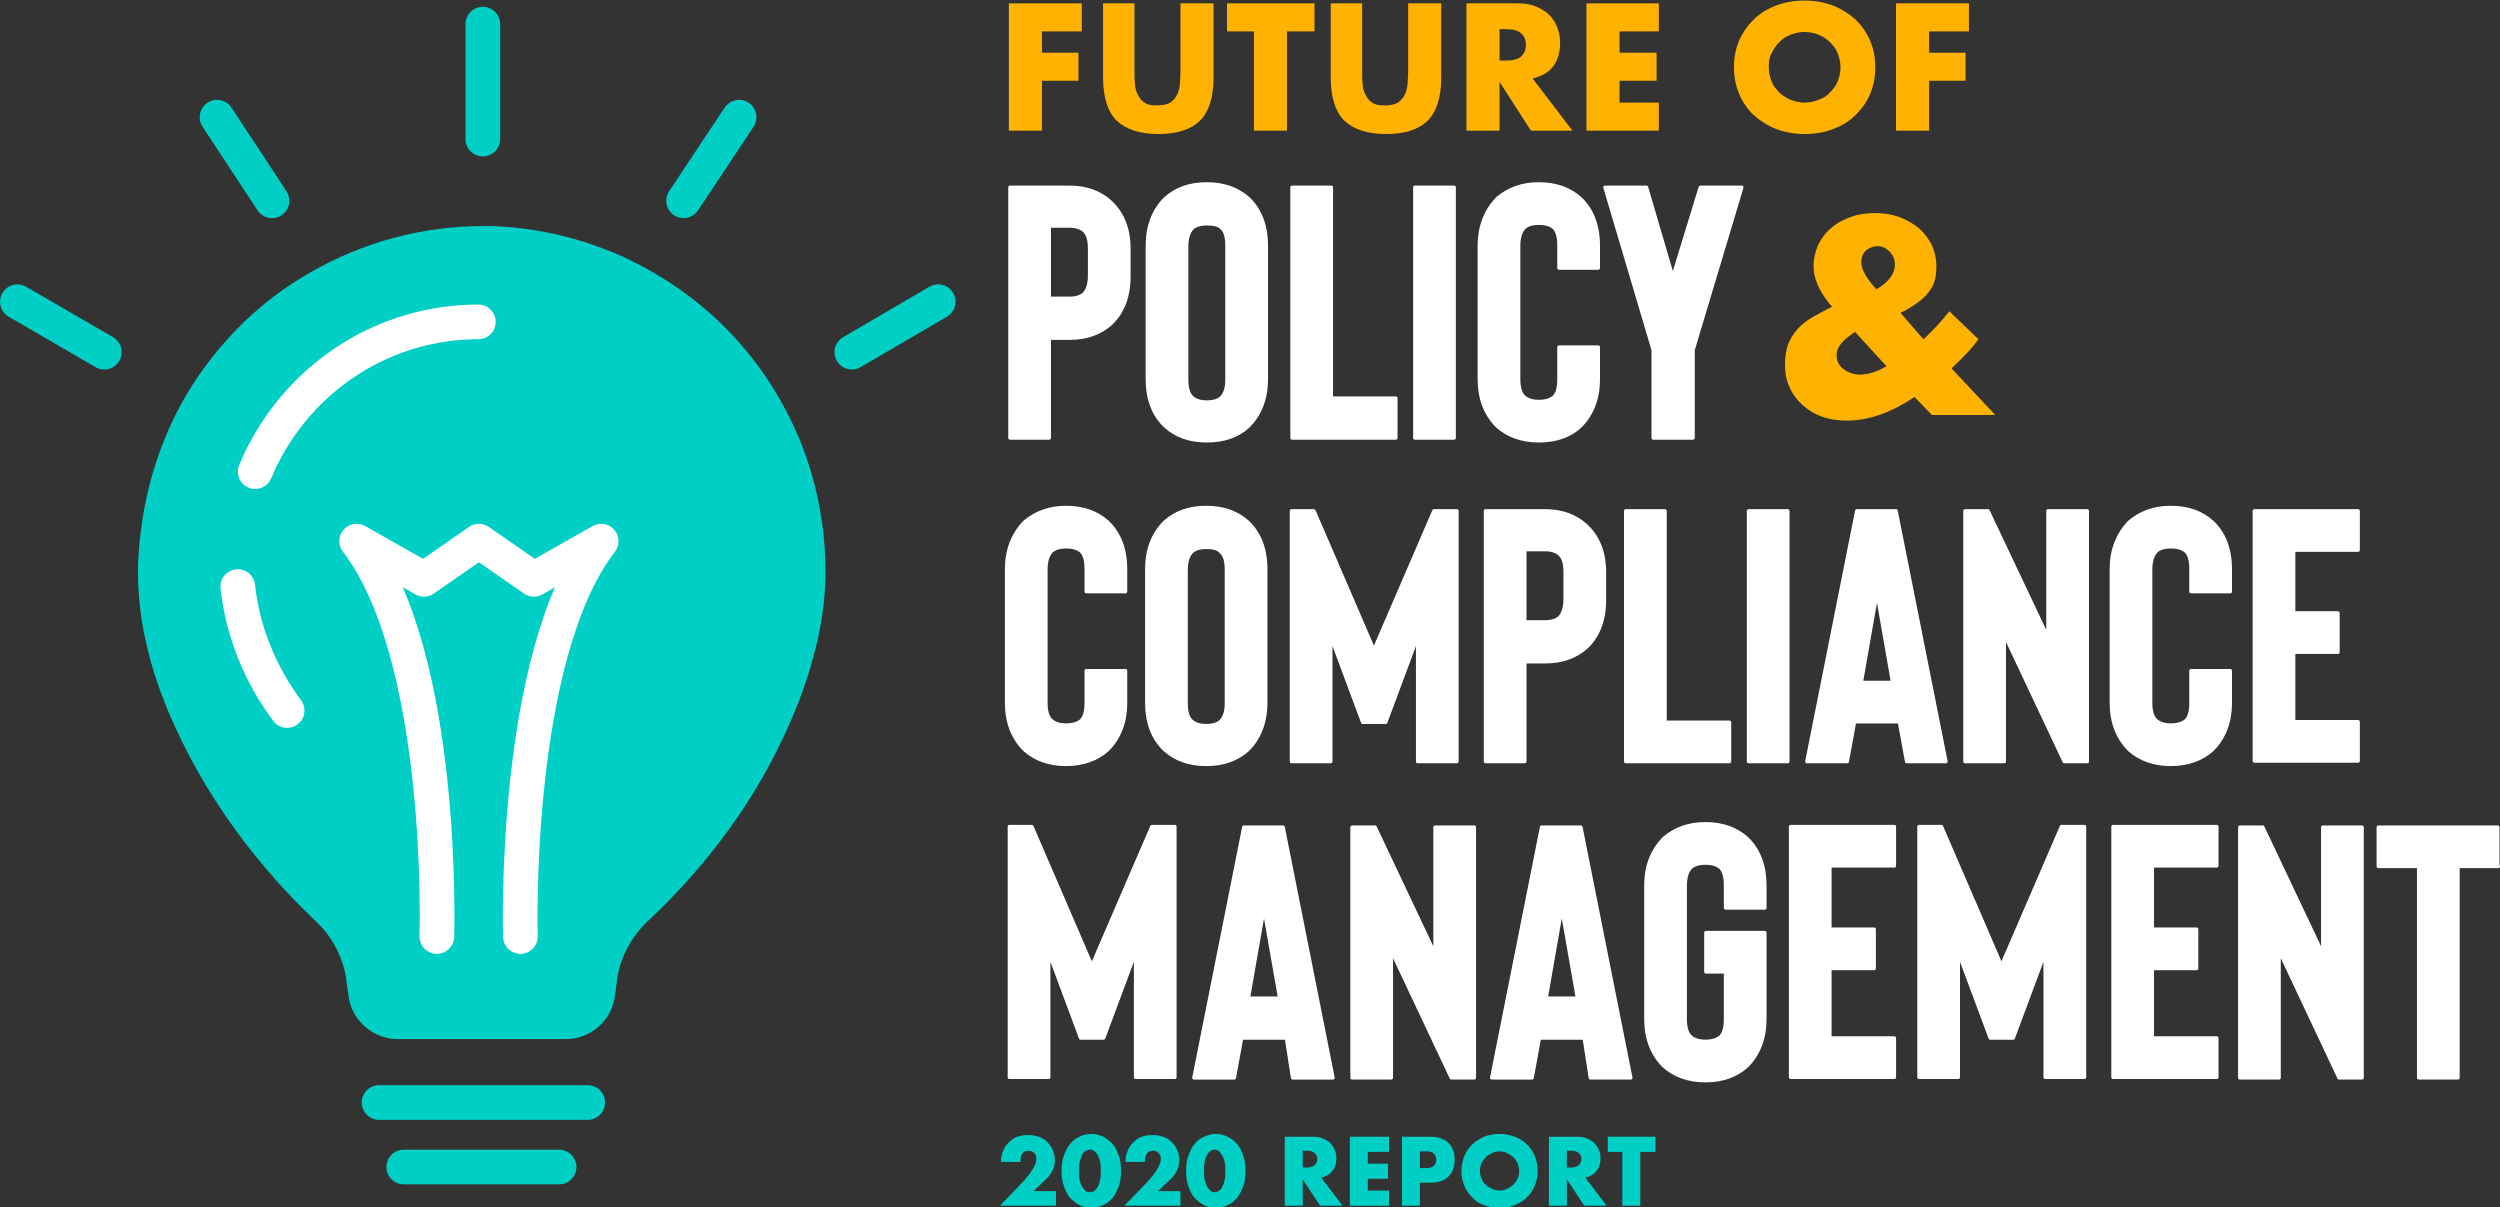 <?xml version="1.0" encoding="utf-8"?>
<!-- Generator: Adobe Illustrator 24.2.3, SVG Export Plug-In . SVG Version: 6.00 Build 0)  -->
<svg version="1.1" id="Layer_1" xmlns="http://www.w3.org/2000/svg" xmlns:xlink="http://www.w3.org/1999/xlink" x="0px" y="0px"
	 viewBox="0 0 445.8 215.3" style="enable-background:new 0 0 445.8 215.3;" xml:space="preserve">
<rect x="0" y="0" width="445.8" height="215.3" fill="#333333" stroke="none"/>
<style type="text/css">
	.st0{fill:#00CFC6;stroke:#00CFC6;stroke-width:6.183;stroke-linecap:round;stroke-linejoin:round;stroke-miterlimit:10;}
	.st1{fill:none;stroke:#FFFFFF;stroke-width:6.184;stroke-linecap:round;stroke-linejoin:round;stroke-miterlimit:10;}
	.st2{fill:none;stroke:#00CFC6;stroke-width:6.184;stroke-linecap:round;stroke-linejoin:round;stroke-miterlimit:10;}
	.st3{fill:#00CFC6;}
	.st4{fill:#FFB200;}
	.st5{fill:#FFFFFF;stroke:#FFFFFF;stroke-width:0.617;stroke-linecap:round;stroke-linejoin:round;}
</style>
<g>
	<path class="st0" d="M86.1,43.4c-10.1,0-20.3,2.7-29.1,7.8C48.4,56,41.1,63.3,36,71.8c-5.2,8.8-7.9,18.8-8.3,29.1
		c-0.2,9.8,2.5,19.3,6.6,28c4.9,10.6,11.8,20.4,19.9,28.9c1.4,1.5,2.9,2.9,4.4,4.4c3.2,3,5.2,6.9,6.1,11.2c0.2,1.4,0.3,2.5,0.5,3.7
		c0.3,2.9,2.9,5.1,5.7,5.1h12.3h5.4h12.3c2.9,0,5.4-2.2,5.7-5.1c0.2-1.2,0.3-2.4,0.5-3.7c0.8-4.2,2.9-8.1,6.1-11.2
		c9-8.4,16.9-18.4,22.5-29.6c4.6-9.1,8.1-19.3,8.4-29.4c0.2-10.3-2.2-20.6-7.3-29.7c-4.7-8.6-11.8-16.1-20.3-21.3
		c-8.6-5.4-18.6-8.4-28.7-8.8C87.4,43.4,86.7,43.4,86.1,43.4z"/>
	<path class="st1" d="M92.8,167c0,0-1.5-49.8,14.4-70.5l-12,6.8l-9.8-6.8l0,0l0,0l-9.8,6.8l-12-6.8C79.5,117.2,77.9,167,77.9,167"/>
	<line class="st2" x1="67.6" y1="196.6" x2="104.8" y2="196.6"/>
	<line class="st2" x1="72" y1="208.1" x2="99.7" y2="208.1"/>
	<path class="st1" d="M45.5,84.1c0.5-1,0.8-2,1.4-3c7.1-14,21.6-23.7,38.4-23.7"/>
	<path class="st1" d="M51.2,126.7c-4.7-6.3-7.9-13.9-8.8-22.1"/>
	<line class="st2" x1="18.6" y1="62.8" x2="3.1" y2="53.8"/>
	<line class="st2" x1="48.5" y1="35.8" x2="38.7" y2="20.9"/>
	<line class="st2" x1="151.9" y1="62.8" x2="167.3" y2="53.8"/>
	<line class="st2" x1="121.9" y1="35.8" x2="131.8" y2="20.9"/>
	<line class="st2" x1="86.1" y1="24.8" x2="86.1" y2="4.3"/>
</g>
<g>
	<path class="st3" d="M188.2,215h-9.9l3.1-3.2c0.8-0.8,1.4-1.5,1.9-2.1c0.5-0.6,0.8-1.1,1-1.5c0.2-0.4,0.4-0.7,0.4-1
		c0.1-0.2,0.1-0.5,0.1-0.6c0-0.2,0-0.4-0.1-0.5c-0.1-0.2-0.1-0.3-0.3-0.5c-0.1-0.1-0.3-0.2-0.4-0.3c-0.2-0.1-0.4-0.1-0.6-0.1
		c-0.4,0-0.8,0.1-1,0.4c-0.2,0.3-0.4,0.6-0.4,1.1c0,0.1,0,0.3,0,0.5h-3.5c0-0.7,0.1-1.4,0.4-2c0.2-0.6,0.6-1.1,1-1.5
		c0.4-0.4,0.9-0.8,1.5-1c0.6-0.2,1.2-0.3,1.9-0.3c0.7,0,1.3,0.1,1.9,0.3c0.6,0.2,1.1,0.5,1.5,0.9c0.4,0.4,0.8,0.9,1,1.4
		s0.4,1.1,0.4,1.8c0,0.7-0.1,1.3-0.4,1.9c-0.3,0.6-0.7,1.2-1.4,1.8l-2,1.9h4V215z"/>
	<path class="st3" d="M189.3,208.8c0-1,0.1-1.9,0.4-2.7c0.3-0.8,0.6-1.5,1.1-2.1c0.5-0.6,1-1,1.7-1.3c0.6-0.3,1.3-0.5,2.1-0.5
		c0.8,0,1.5,0.2,2.1,0.5s1.2,0.7,1.7,1.3c0.5,0.6,0.8,1.2,1.1,2.1c0.3,0.8,0.4,1.7,0.4,2.7c0,1-0.1,1.9-0.4,2.7
		c-0.3,0.8-0.6,1.5-1.1,2.1c-0.5,0.6-1,1-1.7,1.3s-1.3,0.5-2.1,0.5c-0.8,0-1.5-0.2-2.1-0.5c-0.6-0.3-1.2-0.8-1.7-1.3
		c-0.5-0.6-0.8-1.3-1.1-2.1C189.4,210.7,189.3,209.8,189.3,208.8z M192.4,208.8c0,0.5,0,1,0.1,1.5c0.1,0.4,0.2,0.8,0.4,1.2
		c0.2,0.3,0.4,0.6,0.6,0.8s0.5,0.3,0.9,0.3c0.3,0,0.6-0.1,0.8-0.3s0.5-0.4,0.6-0.8c0.2-0.3,0.3-0.7,0.4-1.2c0.1-0.4,0.1-0.9,0.1-1.5
		c0-0.5,0-1-0.1-1.5s-0.2-0.8-0.4-1.2s-0.4-0.6-0.6-0.8s-0.5-0.3-0.8-0.3c-0.3,0-0.6,0.1-0.9,0.3s-0.5,0.4-0.6,0.8s-0.3,0.7-0.4,1.2
		S192.4,208.3,192.4,208.8z"/>
	<path class="st3" d="M210.4,215h-9.9l3.1-3.2c0.8-0.8,1.4-1.5,1.9-2.1c0.5-0.6,0.8-1.1,1-1.5c0.2-0.4,0.4-0.7,0.4-1
		c0.1-0.2,0.1-0.5,0.1-0.6c0-0.2,0-0.4-0.1-0.5c-0.1-0.2-0.1-0.3-0.3-0.5c-0.1-0.1-0.3-0.2-0.4-0.3c-0.2-0.1-0.4-0.1-0.6-0.1
		c-0.4,0-0.8,0.1-1,0.4c-0.2,0.3-0.4,0.6-0.4,1.1c0,0.1,0,0.3,0,0.5h-3.5c0-0.7,0.1-1.4,0.4-2c0.2-0.6,0.6-1.1,1-1.5
		c0.4-0.4,0.9-0.8,1.5-1c0.6-0.2,1.2-0.3,1.9-0.3c0.7,0,1.3,0.1,1.9,0.3c0.6,0.2,1.1,0.5,1.5,0.9c0.4,0.4,0.8,0.9,1,1.4
		s0.4,1.1,0.4,1.8c0,0.7-0.1,1.3-0.4,1.9c-0.3,0.6-0.7,1.2-1.4,1.8l-2,1.9h4V215z"/>
	<path class="st3" d="M211.5,208.8c0-1,0.1-1.9,0.4-2.7c0.3-0.8,0.6-1.5,1.1-2.1c0.5-0.6,1-1,1.7-1.3s1.3-0.5,2.1-0.5
		c0.8,0,1.5,0.2,2.1,0.5c0.6,0.3,1.2,0.7,1.7,1.3c0.5,0.6,0.8,1.2,1.1,2.1s0.4,1.7,0.4,2.7c0,1-0.1,1.9-0.4,2.7s-0.6,1.5-1.1,2.1
		c-0.5,0.6-1,1-1.7,1.3c-0.6,0.3-1.3,0.5-2.1,0.5c-0.8,0-1.5-0.2-2.1-0.5s-1.2-0.8-1.7-1.3c-0.5-0.6-0.8-1.3-1.1-2.1
		C211.6,210.7,211.5,209.8,211.5,208.8z M214.7,208.8c0,0.5,0,1,0.1,1.5c0.1,0.4,0.2,0.8,0.4,1.2c0.2,0.3,0.4,0.6,0.6,0.8
		c0.2,0.2,0.5,0.3,0.8,0.3c0.3,0,0.6-0.1,0.8-0.3c0.3-0.2,0.5-0.4,0.6-0.8c0.2-0.3,0.3-0.7,0.4-1.2c0.1-0.4,0.1-0.9,0.1-1.5
		c0-0.5,0-1-0.1-1.5s-0.2-0.8-0.4-1.2c-0.2-0.3-0.4-0.6-0.6-0.8c-0.3-0.2-0.5-0.3-0.8-0.3c-0.3,0-0.6,0.1-0.8,0.3
		c-0.3,0.2-0.5,0.4-0.6,0.8c-0.2,0.3-0.3,0.7-0.4,1.2S214.7,208.3,214.7,208.8z"/>
	<path class="st3" d="M239.4,215h-4l-3.1-4.7v4.7h-3.2v-12.3h5c0.7,0,1.3,0.1,1.8,0.3c0.5,0.2,0.9,0.5,1.3,0.8
		c0.3,0.3,0.6,0.8,0.8,1.2c0.2,0.5,0.3,0.9,0.3,1.5c0,0.9-0.2,1.7-0.7,2.3c-0.5,0.6-1.1,1-2,1.2L239.4,215z M232.3,208.2h0.6
		c0.6,0,1.1-0.1,1.5-0.4c0.3-0.3,0.5-0.6,0.5-1.1c0-0.5-0.2-0.9-0.5-1.1c-0.3-0.3-0.8-0.4-1.5-0.4h-0.6V208.2z"/>
	<path class="st3" d="M247.7,205.4h-3.8v2.1h3.6v2.7h-3.6v2.1h3.8v2.7h-7v-12.3h7V205.4z"/>
	<path class="st3" d="M253.2,215H250v-12.3h5.1c1.4,0,2.4,0.4,3.2,1.1c0.7,0.7,1.1,1.7,1.1,3c0,1.3-0.4,2.3-1.1,3s-1.8,1.1-3.2,1.1
		h-1.9V215z M253.2,208.3h1.1c1.2,0,1.8-0.5,1.8-1.5c0-1-0.6-1.5-1.8-1.5h-1.1V208.3z"/>
	<path class="st3" d="M260.6,208.8c0-0.9,0.2-1.8,0.5-2.6s0.8-1.5,1.4-2.1c0.6-0.6,1.3-1,2.1-1.4c0.8-0.3,1.8-0.5,2.8-0.5
		c1,0,1.9,0.2,2.7,0.5c0.8,0.3,1.6,0.8,2.2,1.4c0.6,0.6,1.1,1.3,1.4,2.1c0.3,0.8,0.5,1.6,0.5,2.6s-0.2,1.8-0.5,2.6
		c-0.3,0.8-0.8,1.5-1.4,2.1c-0.6,0.6-1.3,1-2.2,1.4s-1.8,0.5-2.7,0.5c-1,0-1.9-0.2-2.8-0.5c-0.8-0.3-1.6-0.8-2.1-1.4
		c-0.6-0.6-1.1-1.3-1.4-2.1S260.6,209.7,260.6,208.8z M263.9,208.8c0,0.5,0.1,0.9,0.3,1.4s0.4,0.8,0.8,1.1c0.3,0.3,0.7,0.5,1.1,0.7
		c0.4,0.2,0.9,0.3,1.3,0.3c0.5,0,0.9-0.1,1.3-0.3c0.4-0.2,0.8-0.4,1.1-0.7s0.6-0.7,0.8-1.1c0.2-0.4,0.3-0.9,0.3-1.4
		s-0.1-0.9-0.3-1.4c-0.2-0.4-0.4-0.8-0.8-1.1s-0.7-0.5-1.1-0.7c-0.4-0.2-0.9-0.3-1.3-0.3c-0.5,0-0.9,0.1-1.3,0.3
		c-0.4,0.2-0.8,0.4-1.1,0.7c-0.3,0.3-0.6,0.7-0.8,1.1S263.9,208.3,263.9,208.8z"/>
	<path class="st3" d="M286.5,215h-4l-3.1-4.7v4.7h-3.2v-12.3h5c0.7,0,1.3,0.1,1.8,0.3c0.5,0.2,0.9,0.5,1.3,0.8
		c0.3,0.3,0.6,0.8,0.8,1.2c0.2,0.5,0.3,0.9,0.3,1.5c0,0.9-0.2,1.7-0.7,2.3c-0.5,0.6-1.1,1-2,1.2L286.5,215z M279.4,208.2h0.6
		c0.6,0,1.1-0.1,1.5-0.4c0.3-0.3,0.5-0.6,0.5-1.1c0-0.5-0.2-0.9-0.5-1.1c-0.3-0.3-0.8-0.4-1.5-0.4h-0.6V208.2z"/>
	<path class="st3" d="M292.5,205.4v9.6h-3.2v-9.6h-2.6v-2.7h8.5v2.7H292.5z"/>
</g>
<g>
	<path class="st4" d="M192.9,5.6h-7.1v3.8h6.5v5h-6.5v8.9h-5.9V0.6h13V5.6z"/>
	<path class="st4" d="M202.3,0.6V13c0,0.7,0,1.3,0.1,2c0,0.7,0.2,1.3,0.5,1.9c0.3,0.6,0.6,1,1.2,1.4c0.5,0.4,1.3,0.5,2.3,0.5
		s1.7-0.2,2.3-0.5c0.5-0.4,0.9-0.8,1.2-1.4c0.3-0.6,0.4-1.2,0.5-1.9c0-0.7,0.1-1.4,0.1-2V0.6h5.9v13.2c0,3.5-0.8,6.1-2.4,7.7
		s-4.1,2.4-7.4,2.4s-5.8-0.8-7.5-2.4c-1.6-1.6-2.4-4.2-2.4-7.7V0.6H202.3z"/>
	<path class="st4" d="M229.5,5.6v17.7h-5.9V5.6h-4.8v-5h15.6v5H229.5z"/>
	<path class="st4" d="M242.9,0.6V13c0,0.7,0,1.3,0.1,2c0,0.7,0.2,1.3,0.5,1.9c0.3,0.6,0.6,1,1.2,1.4c0.5,0.4,1.3,0.5,2.3,0.5
		c1,0,1.7-0.2,2.3-0.5c0.5-0.4,0.9-0.8,1.2-1.4c0.3-0.6,0.4-1.2,0.5-1.9c0-0.7,0.1-1.4,0.1-2V0.6h5.9v13.2c0,3.5-0.8,6.1-2.4,7.7
		s-4.1,2.4-7.4,2.4c-3.4,0-5.8-0.8-7.5-2.4c-1.6-1.6-2.4-4.2-2.4-7.7V0.6H242.9z"/>
	<path class="st4" d="M280.4,23.3H273l-5.6-8.7v8.7h-5.9V0.6h9.2c1.3,0,2.4,0.2,3.3,0.6c0.9,0.4,1.7,0.9,2.3,1.5s1.1,1.4,1.4,2.2
		c0.3,0.8,0.5,1.7,0.5,2.7c0,1.7-0.4,3.1-1.2,4.2c-0.8,1.1-2.1,1.8-3.7,2.2L280.4,23.3z M267.4,10.8h1.1c1.2,0,2.1-0.2,2.7-0.7
		c0.6-0.5,0.9-1.2,0.9-2.1s-0.3-1.6-0.9-2.1c-0.6-0.5-1.5-0.7-2.7-0.7h-1.1V10.8z"/>
	<path class="st4" d="M295.8,5.6h-7v3.8h6.6v5h-6.6v3.9h7v5h-12.9V0.6h12.9V5.6z"/>
	<path class="st4" d="M309.2,12c0-1.7,0.3-3.3,0.9-4.7s1.5-2.7,2.6-3.8c1.1-1.1,2.4-1.9,4-2.5c1.5-0.6,3.2-0.9,5.1-0.9
		c1.8,0,3.5,0.3,5.1,0.9c1.5,0.6,2.9,1.5,4,2.5c1.1,1.1,2,2.4,2.6,3.8s0.9,3,0.9,4.7c0,1.7-0.3,3.3-0.9,4.7
		c-0.6,1.5-1.5,2.7-2.6,3.8c-1.1,1.1-2.4,1.9-4,2.5c-1.5,0.6-3.2,0.9-5.1,0.9c-1.8,0-3.5-0.3-5.1-0.9c-1.5-0.6-2.9-1.5-4-2.5
		s-2-2.4-2.6-3.8C309.5,15.2,309.2,13.7,309.2,12z M315.4,12c0,0.9,0.2,1.7,0.5,2.5c0.3,0.8,0.8,1.4,1.4,2c0.6,0.6,1.3,1,2,1.3
		c0.8,0.3,1.6,0.5,2.5,0.5c0.9,0,1.7-0.2,2.5-0.5c0.8-0.3,1.5-0.7,2-1.3c0.6-0.6,1.1-1.2,1.4-2c0.3-0.8,0.5-1.6,0.5-2.5
		c0-0.9-0.2-1.7-0.5-2.5c-0.3-0.8-0.8-1.4-1.4-2c-0.6-0.6-1.3-1-2-1.3s-1.6-0.5-2.5-0.5c-0.9,0-1.7,0.2-2.5,0.5s-1.4,0.7-2,1.3
		c-0.6,0.6-1,1.2-1.4,2C315.5,10.2,315.4,11.1,315.4,12z"/>
	<path class="st4" d="M351.1,5.6H344v3.8h6.5v5H344v8.9h-5.9V0.6h13V5.6z"/>
</g>
<g>
	<path class="st5" d="M187.1,78.1h-7V33.4h10.6c3,0,5.5,0.9,7.4,2.7c2.1,2,3.2,4.7,3.2,8.3v4.9c0,3.6-1.1,6.4-3.2,8.4
		c-1.9,1.7-4.3,2.6-7.4,2.6h-3.6V78.1z M187.1,53.2h3.6c1.2,0,2.1-0.3,2.6-0.8c0.6-0.6,1-1.7,1-3.2v-4.9c0-1.5-0.3-2.6-1-3.2
		c-0.6-0.5-1.4-0.8-2.6-0.8h-3.6V53.2z"/>
	<path class="st5" d="M215.2,78.6c-3.1,0-5.5-0.9-7.4-2.6c-2.1-2-3.2-4.8-3.2-8.4V43.8c0-3.5,1.1-6.3,3.2-8.4
		c1.9-1.7,4.3-2.6,7.4-2.6s5.5,0.9,7.4,2.6c2.1,2,3.2,4.8,3.2,8.4v23.8c0,3.5-1.1,6.3-3.2,8.4C220.8,77.7,218.3,78.6,215.2,78.6z
		 M215.2,39.9c-1.2,0-2.1,0.3-2.6,0.8c-0.6,0.6-1,1.7-1,3.2v23.8c0,1.5,0.3,2.6,1,3.2c0.6,0.5,1.4,0.8,2.6,0.8
		c1.2,0,2.1-0.3,2.6-0.8c0.6-0.6,1-1.6,1-3.2V43.8c0-1.6-0.3-2.6-1-3.2C217.3,40.1,216.5,39.9,215.2,39.9z"/>
	<path class="st5" d="M248.9,78.1h-18.5V33.4h7V71h11.5V78.1z"/>
	<path class="st5" d="M259.3,78.1h-7V33.4h7V78.1z"/>
	<path class="st5" d="M274.4,78.6c-3,0-5.5-0.9-7.4-2.6c-2.1-2.1-3.2-4.9-3.2-8.4V43.8c0-3.4,1.1-6.2,3.2-8.4c2-1.7,4.4-2.6,7.4-2.6
		c3.1,0,5.5,0.9,7.4,2.6c2.1,2,3.2,4.8,3.2,8.4v4h-7v-4c0-1.6-0.3-2.6-0.9-3.2c-0.6-0.5-1.4-0.8-2.7-0.8c-1.2,0-2.1,0.3-2.6,0.8
		c-0.6,0.6-1,1.7-1,3.2v23.8c0,1.5,0.3,2.6,1,3.2c0.6,0.5,1.4,0.8,2.6,0.8c1.2,0,2.1-0.3,2.7-0.8c0.6-0.6,0.9-1.6,0.9-3.2v-5.7h7
		v5.7c0,3.5-1.1,6.3-3.2,8.4C280,77.7,277.5,78.6,274.4,78.6z"/>
	<path class="st5" d="M301.9,62.4v15.7h-7.1V62.4l-8.6-29h7.4l4.7,16l4.9-16h7.4L301.9,62.4z"/>
</g>
<g>
	<path class="st5" d="M190.1,136.3c-3,0-5.5-0.9-7.4-2.6c-2.1-2.1-3.2-4.9-3.2-8.4v-23.8c0-3.4,1.1-6.2,3.2-8.4
		c2-1.7,4.4-2.6,7.4-2.6c3.1,0,5.5,0.9,7.4,2.6c2.1,2,3.2,4.8,3.2,8.4v4h-7v-4c0-1.6-0.3-2.6-0.9-3.2c-0.6-0.5-1.4-0.8-2.7-0.8
		c-1.2,0-2.1,0.3-2.6,0.8c-0.6,0.6-1,1.7-1,3.2v23.8c0,1.5,0.3,2.6,1,3.2c0.6,0.5,1.4,0.8,2.6,0.8c1.2,0,2.1-0.3,2.7-0.8
		c0.6-0.6,0.9-1.6,0.9-3.2v-5.7h7v5.7c0,3.5-1.1,6.3-3.2,8.4C195.6,135.4,193.1,136.3,190.1,136.3z"/>
	<path class="st5" d="M215.1,136.3c-3.1,0-5.5-0.9-7.4-2.6c-2.1-2-3.2-4.8-3.2-8.4v-23.8c0-3.5,1.1-6.3,3.2-8.4
		c1.9-1.7,4.3-2.6,7.4-2.6s5.5,0.9,7.4,2.6c2.1,2,3.2,4.8,3.2,8.4v23.8c0,3.5-1.1,6.3-3.2,8.4C220.6,135.4,218.2,136.3,215.1,136.3z
		 M215.1,97.6c-1.2,0-2.1,0.3-2.6,0.8c-0.6,0.6-1,1.7-1,3.2v23.8c0,1.5,0.3,2.6,1,3.2c0.6,0.5,1.4,0.8,2.6,0.8
		c1.2,0,2.1-0.3,2.6-0.8c0.6-0.6,1-1.6,1-3.2v-23.8c0-1.6-0.3-2.6-1-3.2C217.2,97.8,216.3,97.6,215.1,97.6z"/>
	<path class="st5" d="M259.8,91.1v44.7h-7v-22.3l-5.7,15.3H243l-5.7-15.3v22.3h-7V91.1h4l10.7,24.8l10.7-24.8H259.8z"/>
	<path class="st5" d="M271.9,135.8h-7V91.1h10.6c3,0,5.5,0.9,7.4,2.7c2.1,2,3.2,4.7,3.2,8.3v4.9c0,3.6-1.1,6.4-3.2,8.4
		c-1.9,1.7-4.3,2.6-7.4,2.6h-3.6V135.8z M271.9,110.9h3.6c1.2,0,2.1-0.3,2.6-0.8c0.6-0.6,1-1.7,1-3.2v-4.9c0-1.5-0.3-2.6-1-3.2
		c-0.6-0.5-1.4-0.8-2.6-0.8h-3.6V110.9z"/>
	<path class="st5" d="M308.4,135.8h-18.5V91.1h7v37.7h11.5V135.8z"/>
	<path class="st5" d="M318.8,135.8h-7V91.1h7V135.8z"/>
	<path class="st5" d="M338.7,128.7h-8l-1.3,7.1h-7.2l8.9-44.7h7l8.9,44.7H340L338.7,128.7z M337.5,121.7l-2.8-16l-2.8,16H337.5z"/>
	<path class="st5" d="M372.2,135.8h-4.1l-10.7-22.7v22.7h-7V91.1h4.1l10.7,22.6V91.1h7V135.8z"/>
	<path class="st5" d="M387.1,136.3c-3,0-5.5-0.9-7.4-2.6c-2.1-2.1-3.2-4.9-3.2-8.4v-23.8c0-3.4,1.1-6.2,3.2-8.4
		c2-1.7,4.4-2.6,7.4-2.6c3.1,0,5.5,0.9,7.4,2.6c2.1,2,3.2,4.8,3.2,8.4v4h-7v-4c0-1.6-0.3-2.6-0.9-3.2c-0.6-0.5-1.4-0.8-2.7-0.8
		c-1.2,0-2.1,0.3-2.6,0.8c-0.6,0.6-1,1.7-1,3.2v23.8c0,1.5,0.3,2.6,1,3.2c0.6,0.5,1.4,0.8,2.6,0.8c1.2,0,2.1-0.3,2.7-0.8
		c0.6-0.6,0.9-1.6,0.9-3.2v-5.7h7v5.7c0,3.5-1.1,6.3-3.2,8.4C392.6,135.4,390.1,136.3,387.1,136.3z"/>
	<path class="st5" d="M409,98.1v11.2h7.9v7H409v12.4h11.5v7H402V91.1h18.5v7H409z"/>
</g>
<g>
	<path class="st5" d="M209.5,147.4v44.7h-7v-22.3l-5.7,15.3h-4.1l-5.7-15.3v22.3h-7v-44.7h4l10.7,24.8l10.7-24.8H209.5z"/>
	<path class="st5" d="M229.4,185.1h-8l-1.3,7.1h-7.2l8.9-44.7h7l8.9,44.7h-7.2L229.4,185.1z M228.2,178l-2.8-16l-2.8,16H228.2z"/>
	<path class="st5" d="M262.9,192.2h-4.1l-10.7-22.7v22.7h-7v-44.7h4.1l10.7,22.6v-22.6h7V192.2z"/>
	<path class="st5" d="M282.5,185.1h-8l-1.3,7.1H266l8.9-44.7h7l8.9,44.7h-7.2L282.5,185.1z M281.3,178l-2.8-16l-2.8,16H281.3z"/>
	<path class="st5" d="M304.1,192.7c-3,0-5.5-0.9-7.4-2.6c-2.1-2.1-3.2-4.9-3.2-8.4v-23.8c0-3.5,1.1-6.2,3.2-8.4
		c2-1.7,4.4-2.6,7.4-2.6c3.1,0,5.5,0.9,7.4,2.6c2.1,2,3.2,4.8,3.2,8.4v4h-7v-4c0-1.6-0.3-2.6-0.9-3.2c-0.6-0.5-1.4-0.8-2.7-0.8
		c-1.2,0-2.1,0.3-2.6,0.8c-0.6,0.6-1,1.7-1,3.2v23.8c0,1.5,0.3,2.6,1,3.2c0.6,0.5,1.4,0.8,2.6,0.8c1.2,0,2.1-0.3,2.7-0.8
		c0.6-0.6,0.9-1.6,0.9-3.2v-8.4h-3.5v-7h10.5v15.4c0,3.5-1.1,6.3-3.2,8.4C309.6,191.8,307.2,192.7,304.1,192.7z"/>
	<path class="st5" d="M326.3,154.5v11.2h7.9v7h-7.9v12.4h11.5v7h-18.5v-44.7h18.5v7H326.3z"/>
	<path class="st5" d="M371.7,147.4v44.7h-7v-22.3l-5.7,15.3h-4.1l-5.7-15.3v22.3h-7v-44.7h4l10.7,24.8l10.7-24.8H371.7z"/>
	<path class="st5" d="M383.8,154.5v11.2h7.9v7h-7.9v12.4h11.5v7h-18.5v-44.7h18.5v7H383.8z"/>
	<path class="st5" d="M421.2,192.2h-4.1l-10.7-22.7v22.7h-7v-44.7h4.1l10.7,22.6v-22.6h7V192.2z"/>
	<path class="st5" d="M445.5,154.5h-7.2v37.7h-7v-37.7h-7.2v-7h21.3V154.5z"/>
</g>
<g>
	<path class="st4" d="M343,60.5c1.9-1.8,3.4-3.4,4.6-5l5.2,5c-0.5,0.7-1.1,1.4-1.8,2.2c-0.7,0.7-1.4,1.5-2.3,2.3l-0.7,0.7l7.8,8.3
		h-11.3l-3.1-3.2c-4.2,2.8-8.2,4.2-12,4.2c-1.6,0-3.1-0.2-4.5-0.7c-1.4-0.5-2.5-1.2-3.5-2.1c-1-0.9-1.8-2-2.3-3.2
		c-0.6-1.2-0.8-2.6-0.8-4c0-1.3,0.2-2.5,0.5-3.5c0.4-1,1-2,1.8-2.9c0.7-0.7,1.4-1.3,2.2-1.8c0.8-0.5,1.8-1,2.9-1.6l1-0.5l-0.6-0.7
		c-1.8-2.3-2.7-4.4-2.7-6.5c0-1.4,0.3-2.6,0.8-3.8c0.6-1.2,1.3-2.2,2.3-3c1-0.9,2.1-1.5,3.5-2c1.3-0.5,2.8-0.7,4.3-0.7
		c1.6,0,3,0.2,4.4,0.7c1.3,0.5,2.5,1.2,3.5,2c1,0.9,1.7,1.9,2.3,3c0.5,1.2,0.8,2.4,0.8,3.8c0,0.9-0.1,1.8-0.3,2.5
		c-0.2,0.8-0.6,1.5-1.1,2.1c-0.5,0.7-1.2,1.3-2,1.9c-0.8,0.6-1.8,1.2-3,1.8L343,60.5z M330.8,59.2c-2.2,1.4-3.3,2.7-3.3,4.1
		c0,0.5,0.1,1,0.3,1.4c0.2,0.4,0.5,0.8,0.9,1.1c0.4,0.3,0.8,0.5,1.3,0.7c0.5,0.2,1,0.3,1.6,0.3c1.5,0,3.1-0.5,4.8-1.5L330.8,59.2z
		 M334.6,51.6c2.2-1.3,3.3-2.8,3.3-4.4c0-0.9-0.3-1.6-0.9-2.3c-0.6-0.6-1.3-1-2.2-1c-0.8,0-1.5,0.3-2.1,0.8
		c-0.6,0.6-0.8,1.3-0.8,2.1C331.9,48,332.8,49.6,334.6,51.6z"/>
</g>
</svg>
